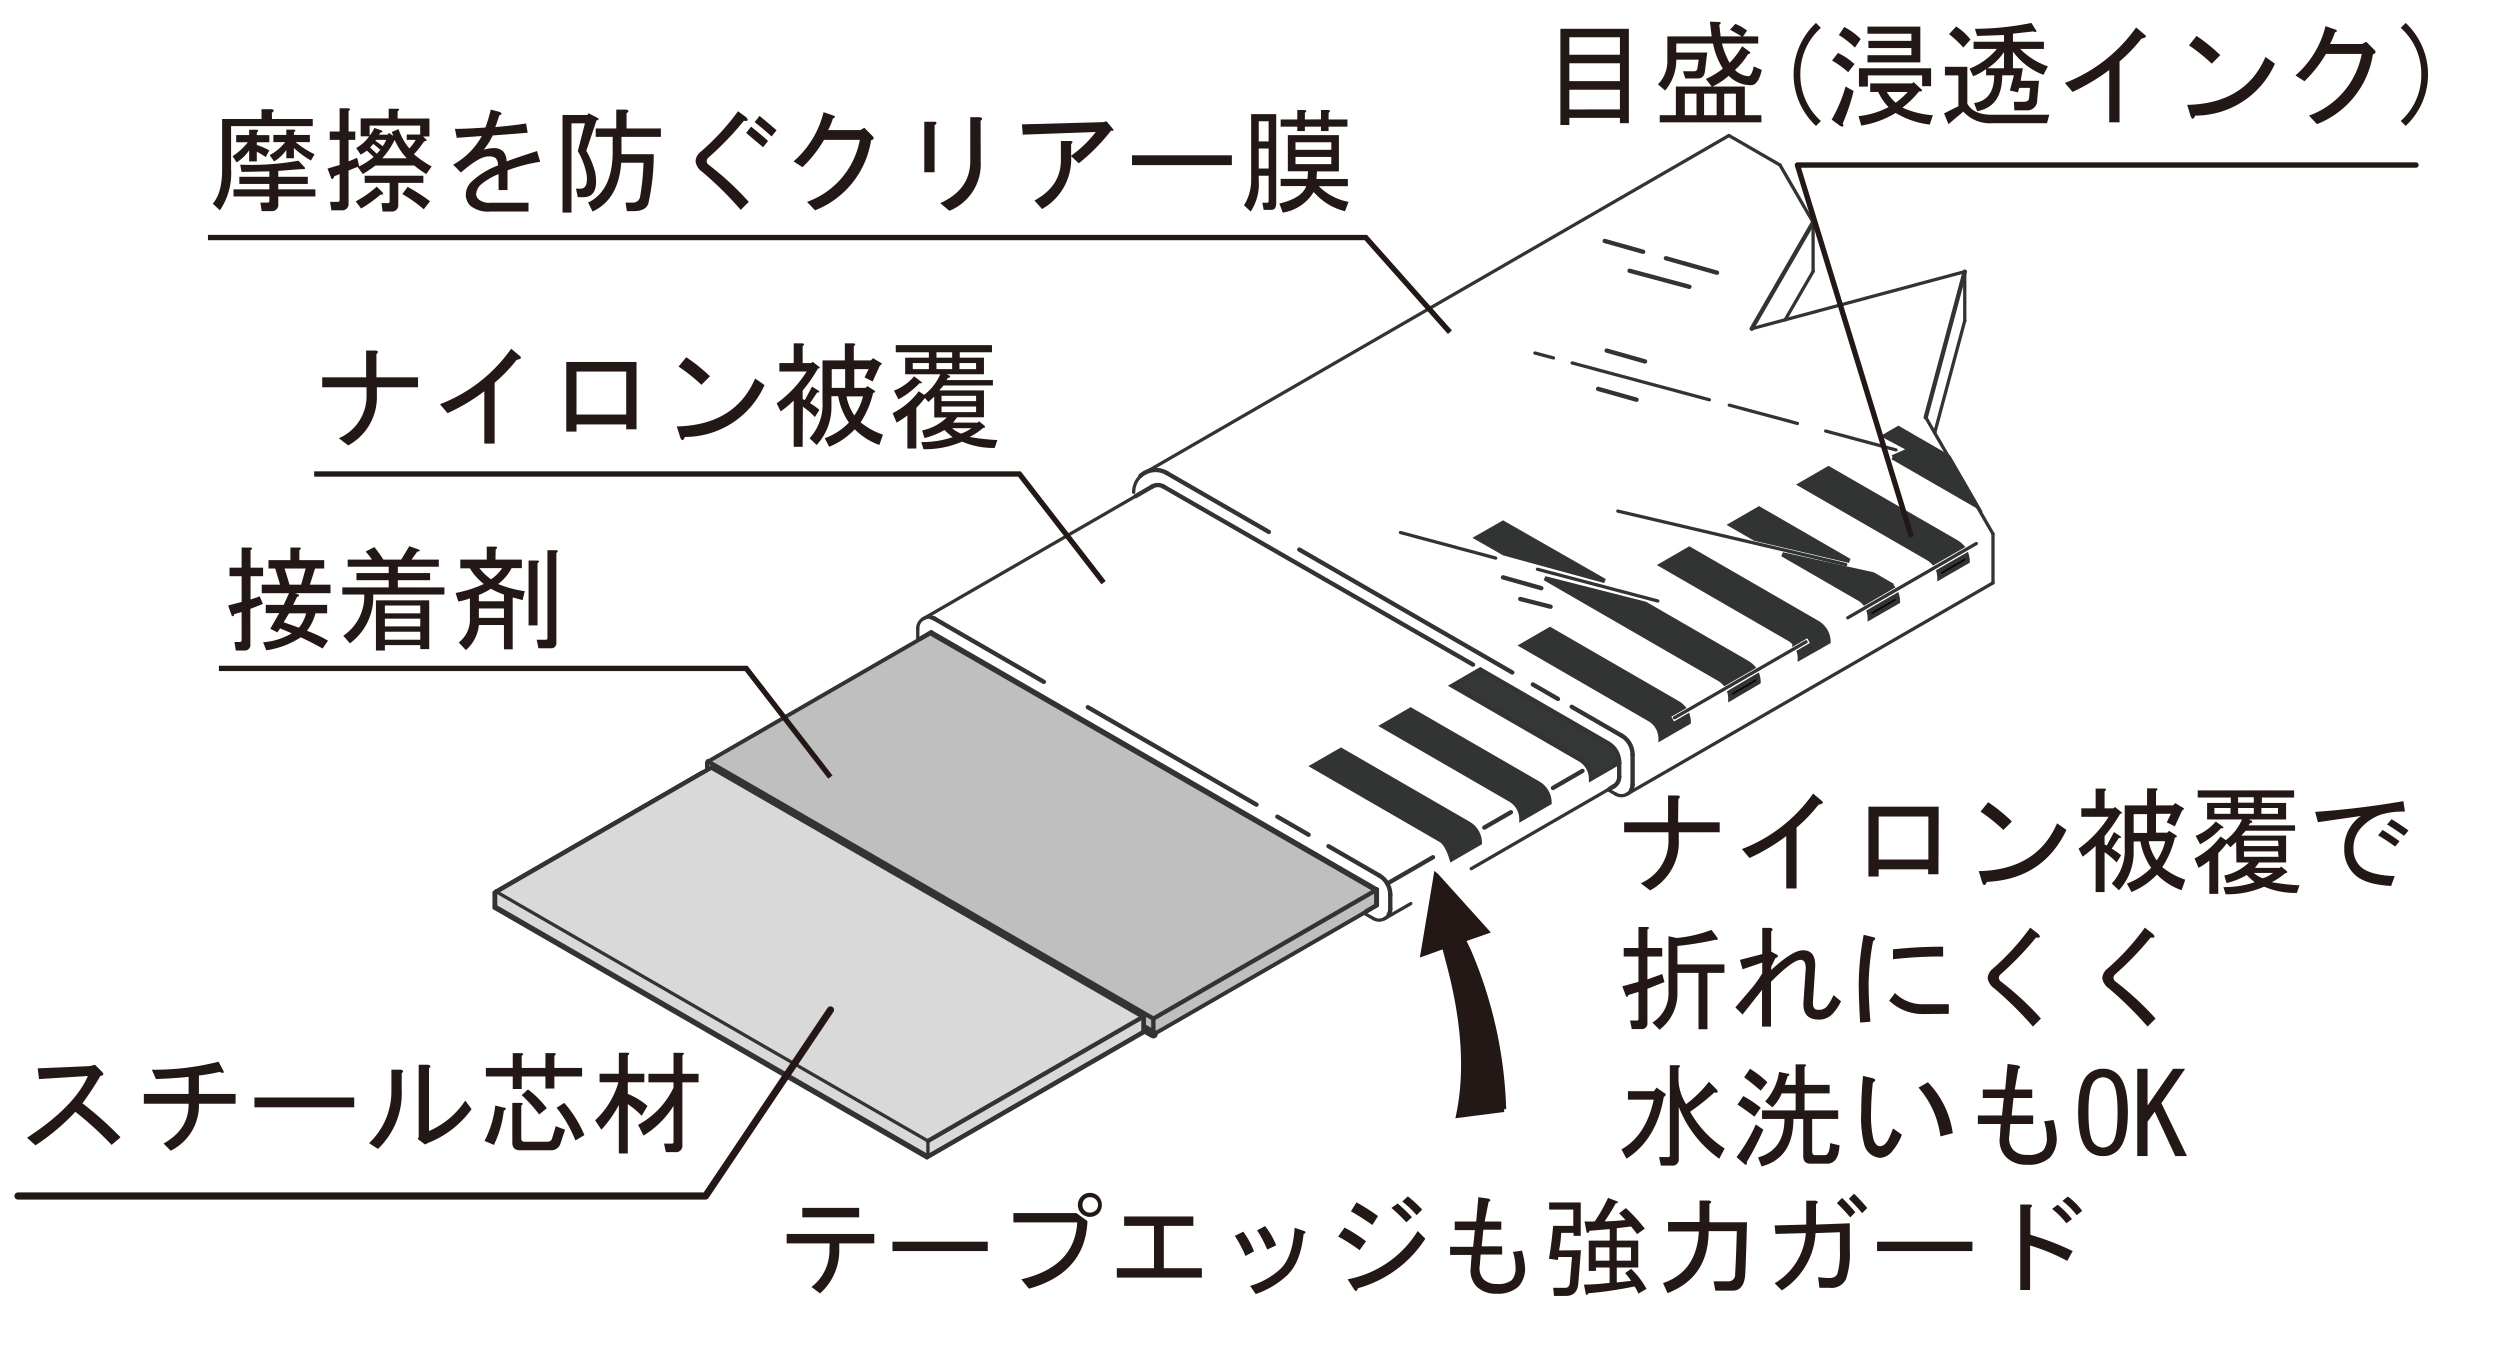 <svg xmlns="http://www.w3.org/2000/svg" width="349" height="188" viewBox="0 0 349 188">
  <g id="レイヤー_1" data-name="レイヤー 1">
    <rect width="349" height="188" fill="#fff"/>
  </g>
  <g id="レイヤー_3" data-name="レイヤー 3">
    <polygon points="129.85 88.46 192.06 124.38 192.06 126.54 190.6 127.39 160.87 144.55 98.65 108.63 98.65 106.47 128.35 89.32 129.85 88.46" fill="#c0bfbf"/>
    <polygon points="129.85 88.46 192.06 124.38 192.06 126.54 190.6 127.39 160.87 144.55 98.65 108.63 98.65 106.47 128.35 89.32 129.85 88.46" fill="none" stroke="#323333" stroke-width="0.46"/>
    <line x1="190.74" y1="127.2" x2="192.21" y2="126.35" fill="none" stroke="#323333" stroke-linecap="round" stroke-linejoin="round" stroke-width="0.61"/>
    <line x1="161.01" y1="144.36" x2="190.74" y2="127.2" fill="none" stroke="#323333" stroke-linecap="round" stroke-linejoin="round" stroke-width="0.46"/>
    <line x1="161.01" y1="144.36" x2="98.8" y2="108.44" fill="none" stroke="#323333" stroke-linecap="round" stroke-linejoin="round" stroke-width="1.22"/>
    <line x1="128.5" y1="89.13" x2="129.99" y2="88.27" fill="none" stroke="#323333" stroke-linecap="round" stroke-linejoin="round" stroke-width="0.61"/>
    <line x1="98.8" y1="106.28" x2="128.5" y2="89.13" fill="none" stroke="#323333" stroke-linecap="round" stroke-linejoin="round" stroke-width="0.46"/>
    <line x1="161.01" y1="142.2" x2="192.21" y2="124.19" fill="none" stroke="#323333" stroke-linecap="round" stroke-linejoin="round" stroke-width="0.61"/>
    <line x1="161.01" y1="142.2" x2="98.8" y2="106.28" fill="none" stroke="#323333" stroke-linecap="round" stroke-linejoin="round" stroke-width="0.61"/>
    <line x1="98.8" y1="108.44" x2="98.8" y2="106.28" fill="none" stroke="#323333" stroke-linecap="round" stroke-linejoin="round" stroke-width="0.46"/>
    <line x1="161.01" y1="142.2" x2="161.01" y2="144.36" fill="none" stroke="#323333" stroke-linecap="round" stroke-linejoin="round" stroke-width="0.61"/>
    <line x1="192.21" y1="124.19" x2="129.99" y2="88.27" fill="none" stroke="#323333" stroke-linecap="round" stroke-linejoin="round" stroke-width="0.61"/>
    <line x1="192.21" y1="124.19" x2="192.21" y2="126.35" fill="none" stroke="#323333" stroke-linecap="round" stroke-linejoin="round" stroke-width="0.61"/>
    <line x1="145.72" y1="95.19" x2="130.46" y2="86.37" fill="none" stroke="#323333" stroke-linecap="round" stroke-linejoin="round" stroke-width="0.61"/>
    <line x1="175.4" y1="112.33" x2="151.86" y2="98.73" fill="none" stroke="#323333" stroke-linecap="round" stroke-linejoin="round" stroke-width="0.61"/>
    <line x1="182.68" y1="116.53" x2="178.32" y2="114.01" fill="none" stroke="#323333" stroke-linecap="round" stroke-linejoin="round" stroke-width="0.61"/>
    <line x1="192.52" y1="122.21" x2="185.46" y2="118.13" fill="none" stroke="#323333" stroke-linecap="round" stroke-linejoin="round" stroke-width="0.61"/>
    <line x1="194.08" y1="124.91" x2="194.08" y2="126.9" fill="none" stroke="#323333" stroke-linecap="round" stroke-linejoin="round" stroke-width="0.61"/>
    <line x1="191.75" y1="128.24" x2="190.34" y2="127.43" fill="none" stroke="#323333" stroke-linecap="round" stroke-linejoin="round" stroke-width="0.46"/>
    <line x1="128.12" y1="87.72" x2="128.12" y2="89.35" fill="none" stroke="#323333" stroke-linecap="round" stroke-linejoin="round" stroke-width="0.46"/>
    <path d="M130.81,86.68a1.56,1.56,0,0,0-1.74.73,1.52,1.52,0,0,0-.21.78" transform="translate(-0.74 -0.47)" fill="none" stroke="#323333" stroke-linecap="round" stroke-linejoin="round" stroke-width="0.46"/>
    <path d="M131.2,86.84a1.46,1.46,0,0,0-.39-.16" transform="translate(-0.74 -0.47)" fill="none" stroke="#323333" stroke-linecap="round" stroke-linejoin="round" stroke-width="0.61"/>
    <path d="M194.61,128.14a1.55,1.55,0,0,0,.21-.78" transform="translate(-0.74 -0.47)" fill="none" stroke="#323333" stroke-linecap="round" stroke-linejoin="round" stroke-width="0.61"/>
    <path d="M192.49,128.71a1.55,1.55,0,0,0,2.12-.57" transform="translate(-0.74 -0.47)" fill="none" stroke="#323333" stroke-linecap="round" stroke-linejoin="round" stroke-width="0.46"/>
    <path d="M194.82,125.37a3.1,3.1,0,0,0-1.55-2.69" transform="translate(-0.74 -0.47)" fill="none" stroke="#323333" stroke-linecap="round" stroke-linejoin="round" stroke-width="0.61"/>
    <line x1="224.77" y1="110.07" x2="225.26" y2="109.79" fill="none" stroke="#323333" stroke-linecap="round" stroke-linejoin="round" stroke-width="0.61"/>
    <line x1="205.38" y1="121.27" x2="224.77" y2="110.07" fill="none" stroke="#323333" stroke-linecap="round" stroke-linejoin="round" stroke-width="0.46"/>
    <line x1="193.3" y1="128.24" x2="196.95" y2="126.14" fill="none" stroke="#323333" stroke-linecap="round" stroke-linejoin="round" stroke-width="0.46"/>
    <line x1="158.54" y1="69.26" x2="160.85" y2="67.92" fill="none" stroke="#323333" stroke-linecap="round" stroke-linejoin="round" stroke-width="0.61"/>
    <line x1="128.9" y1="86.37" x2="158.54" y2="69.26" fill="none" stroke="#323333" stroke-linecap="round" stroke-linejoin="round" stroke-width="0.46"/>
    <line x1="226.04" y1="106.45" x2="226.04" y2="108.45" fill="none" stroke="#323333" stroke-linecap="round" stroke-linejoin="round" stroke-width="0.61"/>
    <path d="M226,110.26a1.56,1.56,0,0,0,.78-1.35" transform="translate(-0.74 -0.47)" fill="none" stroke="#323333" stroke-linecap="round" stroke-linejoin="round" stroke-width="0.61"/>
    <line x1="162.41" y1="67.92" x2="205.63" y2="92.78" fill="none" stroke="#323333" stroke-linecap="round" stroke-linejoin="round" stroke-width="0.61"/>
    <path d="M163.15,68.39a1.54,1.54,0,0,0-1.55,0" transform="translate(-0.74 -0.47)" fill="none" stroke="#323333" stroke-linecap="round" stroke-linejoin="round" stroke-width="0.61"/>
    <line x1="177.13" y1="74.26" x2="162.87" y2="66.03" fill="none" stroke="#323333" stroke-linecap="round" stroke-linejoin="round" stroke-width="0.61"/>
    <line x1="211.11" y1="93.88" x2="181.38" y2="76.72" fill="none" stroke="#323333" stroke-linecap="round" stroke-linejoin="round" stroke-width="0.61"/>
    <line x1="217.49" y1="97.57" x2="213.99" y2="95.55" fill="none" stroke="#323333" stroke-linecap="round" stroke-linejoin="round" stroke-width="0.61"/>
    <line x1="226.35" y1="102.68" x2="219.41" y2="98.67" fill="none" stroke="#323333" stroke-linecap="round" stroke-linejoin="round" stroke-width="0.61"/>
    <line x1="227.91" y1="105.37" x2="227.91" y2="109.52" fill="none" stroke="#323333" stroke-linecap="round" stroke-linejoin="round" stroke-width="0.61"/>
    <path d="M228.65,105.84a3.12,3.12,0,0,0-1.56-2.7" transform="translate(-0.74 -0.47)" fill="none" stroke="#323333" stroke-linecap="round" stroke-linejoin="round" stroke-width="0.61"/>
    <line x1="225.57" y1="110.87" x2="224.48" y2="110.24" fill="none" stroke="#323333" stroke-linecap="round" stroke-linejoin="round" stroke-width="0.46"/>
    <path d="M228.44,110.77a1.55,1.55,0,0,0,.21-.78" transform="translate(-0.74 -0.47)" fill="none" stroke="#323333" stroke-linecap="round" stroke-linejoin="round" stroke-width="0.61"/>
    <path d="M226.32,111.34a1.55,1.55,0,0,0,2.12-.57" transform="translate(-0.74 -0.47)" fill="none" stroke="#323333" stroke-linecap="round" stroke-linejoin="round" stroke-width="0.46"/>
    <line x1="227.13" y1="110.87" x2="278.22" y2="81.37" fill="none" stroke="#323333" stroke-linecap="round" stroke-linejoin="round" stroke-width="0.46"/>
    <path d="M160,66.9a3.85,3.85,0,0,0-.59.73,3.16,3.16,0,0,0-.41,1.56" transform="translate(-0.74 -0.47)" fill="none" stroke="#323333" stroke-linecap="round" stroke-linejoin="round" stroke-width="0.46"/>
    <path d="M163.62,66.5a3.13,3.13,0,0,0-3.67.4" transform="translate(-0.74 -0.47)" fill="none" stroke="#323333" stroke-linecap="round" stroke-linejoin="round" stroke-width="0.61"/>
    <line x1="159.76" y1="66.03" x2="241.36" y2="18.92" fill="none" stroke="#323333" stroke-linecap="round" stroke-linejoin="round" stroke-width="0.46"/>
    <line x1="241.36" y1="18.92" x2="248.49" y2="23.04" fill="none" stroke="#323333" stroke-linecap="round" stroke-linejoin="round" stroke-width="0.46"/>
    <line x1="193.66" y1="123.35" x2="200.04" y2="119.67" fill="none" stroke="#323333" stroke-linecap="round" stroke-linejoin="round" stroke-width="0.61"/>
    <line x1="248.49" y1="23.04" x2="253.11" y2="31.04" fill="none" stroke="#323333" stroke-linecap="round" stroke-linejoin="round" stroke-width="0.46"/>
    <line x1="244.54" y1="45.89" x2="274.28" y2="37.92" fill="none" stroke="#323333" stroke-linecap="round" stroke-linejoin="round" stroke-width="0.46"/>
    <line x1="244.54" y1="45.89" x2="253.11" y2="31.04" fill="none" stroke="#323333" stroke-linecap="round" stroke-linejoin="round" stroke-width="0.61"/>
    <line x1="268.83" y1="58.26" x2="278.22" y2="74.53" fill="none" stroke="#323333" stroke-linecap="round" stroke-linejoin="round" stroke-width="0.46"/>
    <line x1="268.83" y1="58.26" x2="274.28" y2="37.92" fill="none" stroke="#323333" stroke-linecap="round" stroke-linejoin="round" stroke-width="0.61"/>
    <line x1="274.28" y1="37.92" x2="274.28" y2="44.77" fill="none" stroke="#323333" stroke-linecap="round" stroke-linejoin="round" stroke-width="0.46"/>
    <line x1="278.22" y1="74.53" x2="278.22" y2="81.38" fill="none" stroke="#323333" stroke-linecap="round" stroke-linejoin="round" stroke-width="0.46"/>
    <line x1="270.08" y1="60.43" x2="274.28" y2="44.77" fill="none" stroke="#323333" stroke-linecap="round" stroke-linejoin="round" stroke-width="0.46"/>
    <line x1="249.21" y1="44.64" x2="253.11" y2="37.89" fill="none" stroke="#323333" stroke-linecap="round" stroke-linejoin="round" stroke-width="0.46"/>
    <line x1="253.11" y1="31.04" x2="253.11" y2="37.89" fill="none" stroke="#323333" stroke-linecap="round" stroke-linejoin="round" stroke-width="0.46"/>
    <path d="M207.32,118.15a3.1,3.1,0,0,0-1.55-2.69l-17.83-10.3L184,107.43l17.83,10.3c1,.55,1.56,2.69,1.56,2.69Z" transform="translate(-0.74 -0.47)" fill="#323333"/>
    <path d="M207.32,118.15a3.1,3.1,0,0,0-1.55-2.69l-17.83-10.3L184,107.43l17.83,10.3c1,.55,1.56,2.69,1.56,2.69Z" transform="translate(-0.74 -0.47)" fill="none" stroke="#323333" stroke-width="0.61"/>
    <path d="M217.05,112.54a3.12,3.12,0,0,0-1.55-2.7l-17.83-10.3-3.93,2.27,17.83,10.3a3.12,3.12,0,0,1,1.56,2.69Z" transform="translate(-0.74 -0.47)" fill="#323333"/>
    <path d="M217.05,112.54a3.12,3.12,0,0,0-1.55-2.7l-17.83-10.3-3.93,2.27,17.83,10.3a3.12,3.12,0,0,1,1.56,2.69Z" transform="translate(-0.74 -0.47)" fill="none" stroke="#323333" stroke-width="0.61"/>
    <path d="M226.78,106.92a3.09,3.09,0,0,0-1.56-2.69l-17.83-10.3-3.92,2.27,17.82,10.29a3.12,3.12,0,0,1,1.56,2.7Z" transform="translate(-0.74 -0.47)" fill="#353636"/>
    <path d="M226.78,106.92a3.09,3.09,0,0,0-1.56-2.69l-17.83-10.3-3.92,2.27,17.82,10.29a3.12,3.12,0,0,1,1.56,2.7Z" transform="translate(-0.74 -0.47)" fill="none" stroke="#323333" stroke-width="0.61"/>
    <path d="M246.1,94.8a3,3,0,0,1,.13.89L242.3,98a3.35,3.35,0,0,0-.12-.89Z" transform="translate(-0.74 -0.47)" fill="#030000"/>
    <path d="M246.1,94.8a3,3,0,0,1,.13.89L242.3,98a3.35,3.35,0,0,0-.12-.89Z" transform="translate(-0.74 -0.47)" fill="none" stroke="#323333" stroke-width="0.61"/>
    <path d="M253.74,90.39a3.1,3.1,0,0,0-.64-1.2l-1.86,1.08a3,3,0,0,0-.76-.62l-17.84-10.3,3.93-2.27,17.83,10.3A3.09,3.09,0,0,1,256,90.07L252,92.34a2.89,2.89,0,0,0-.13-.88Z" transform="translate(-0.74 -0.47)" fill="#323333"/>
    <path d="M253.74,90.39a3.1,3.1,0,0,0-.64-1.2l-1.86,1.08a3,3,0,0,0-.76-.62l-17.84-10.3,3.93-2.27,17.83,10.3A3.09,3.09,0,0,1,256,90.07L252,92.34a2.89,2.89,0,0,0-.13-.88Z" transform="translate(-0.74 -0.47)" fill="none" stroke="#323333" stroke-width="0.61"/>
    <path d="M265.56,83.57a3.36,3.36,0,0,1,.13.89l-3.93,2.26a2.93,2.93,0,0,0-.13-.88Z" transform="translate(-0.74 -0.47)" fill="#030000"/>
    <path d="M265.56,83.57a3.36,3.36,0,0,1,.13.89l-3.93,2.26a2.93,2.93,0,0,0-.13-.88Z" transform="translate(-0.74 -0.47)" fill="none" stroke="#323333" stroke-width="0.61"/>
    <path d="M274.62,76.76a3.19,3.19,0,0,0-.76-.61L256,65.85l-3.93,2.27,17.83,10.29a3.27,3.27,0,0,1,.76.62Z" transform="translate(-0.74 -0.47)" fill="#323333"/>
    <path d="M274.62,76.76a3.19,3.19,0,0,0-.76-.61L256,65.85l-3.93,2.27,17.83,10.29a3.27,3.27,0,0,1,.76.62Z" transform="translate(-0.74 -0.47)" fill="none" stroke="#323333" stroke-width="0.61"/>
    <path d="M275.42,78.84a3.23,3.23,0,0,0-.13-.88l-3.93,2.26a3.36,3.36,0,0,1,.13.89Z" transform="translate(-0.74 -0.47)" fill="#030000"/>
    <path d="M275.42,78.84a3.23,3.23,0,0,0-.13-.88l-3.93,2.26a3.36,3.36,0,0,1,.13.89Z" transform="translate(-0.74 -0.47)" fill="none" stroke="#323333" stroke-width="0.61"/>
    <path d="M230.41,84.76,244.68,93a3.5,3.5,0,0,1,.76.62l-3.93,2.27a3.23,3.23,0,0,0-.76-.62L216.39,81.2Z" transform="translate(-0.74 -0.47)" fill="#323333"/>
    <path d="M230.41,84.76,244.68,93a3.5,3.5,0,0,1,.76.62l-3.93,2.27a3.23,3.23,0,0,0-.76-.62L216.39,81.2Z" transform="translate(-0.74 -0.47)" fill="none" stroke="#323333" stroke-width="0.61"/>
    <polygon points="224.02 81.1 209.83 72.99 206.16 75.08 209.96 77.25 224.02 81.1" fill="#323333"/>
    <polygon points="224.02 81.1 209.83 72.99 206.16 75.08 209.96 77.25 224.02 81.1" fill="none" stroke="#323333" stroke-width="0.61"/>
    <polygon points="264.2 63.84 275.97 70.63 272.04 63.83 265.01 59.77 263.11 60.87 266.66 62.76 264.2 63.84" fill="#323333"/>
    <polyline points="264.2 63.84 275.97 70.63 272.04 63.83 265.01 59.77 263.11 60.87 266.66 62.76 264.2 63.84" fill="none" stroke="#323333" stroke-width="0.61"/>
    <polygon points="258.18 78.29 245.56 71 241.63 73.27 244.99 75.21 258.18 78.29" fill="#323333"/>
    <polygon points="258.18 78.29 245.56 71 241.63 73.27 244.99 75.21 258.18 78.29" fill="none" stroke="#323333" stroke-width="0.61"/>
    <path d="M262.22,80.66l1.91,1.1a3,3,0,0,1,.76.62L261,84.65a2.83,2.83,0,0,0-.76-.62l-10.68-6.17Z" transform="translate(-0.74 -0.47)" fill="#323333"/>
    <path d="M262.22,80.66l1.91,1.1a3,3,0,0,1,.76.62L261,84.65a2.83,2.83,0,0,0-.76-.62l-10.68-6.17Z" transform="translate(-0.74 -0.47)" fill="none" stroke="#323333" stroke-width="0.61"/>
    <line x1="207.21" y1="115.53" x2="210.92" y2="113.39" fill="none" stroke="#323333" stroke-linecap="round" stroke-linejoin="round" stroke-width="0.61"/>
    <line x1="216.79" y1="110" x2="220.91" y2="107.62" fill="none" stroke="#323333" stroke-linecap="round" stroke-linejoin="round" stroke-width="0.61"/>
    <path d="M235.71,99.23a3,3,0,0,0-.76-.62l-17.83-10.3-3.93,2.27L231,100.88a3.11,3.11,0,0,1,1.56,2.69l3.92-2.26a3.35,3.35,0,0,0-.12-.89l-2.1,1.21a3.06,3.06,0,0,0-.67-1.19Z" transform="translate(-0.74 -0.47)" fill="#323333"/>
    <path d="M235.71,99.23a3,3,0,0,0-.76-.62l-17.83-10.3-3.93,2.27L231,100.88a3.11,3.11,0,0,1,1.56,2.69l3.92-2.26a3.35,3.35,0,0,0-.12-.89l-2.1,1.21a3.06,3.06,0,0,0-.67-1.19Z" transform="translate(-0.74 -0.47)" fill="none" stroke="#323333" stroke-width="0.61"/>
    <line x1="233.76" y1="100.2" x2="252.12" y2="89.6" fill="none" stroke="#323333" stroke-linecap="round" stroke-linejoin="round" stroke-width="0.46"/>
    <line x1="257.95" y1="86.24" x2="275.89" y2="75.88" fill="none" stroke="#323333" stroke-linecap="round" stroke-linejoin="round" stroke-width="0.46"/>
    <line x1="254.86" y1="60.17" x2="264.68" y2="62.81" fill="none" stroke="#323333" stroke-linecap="round" stroke-linejoin="round" stroke-width="0.46"/>
    <line x1="241.41" y1="56.56" x2="250.92" y2="59.11" fill="none" stroke="#323333" stroke-linecap="round" stroke-linejoin="round" stroke-width="0.46"/>
    <line x1="219.47" y1="50.67" x2="238.63" y2="55.81" fill="none" stroke="#323333" stroke-linecap="round" stroke-linejoin="round" stroke-width="0.46"/>
    <line x1="214.27" y1="49.28" x2="216.87" y2="49.97" fill="none" stroke="#323333" stroke-linecap="round" stroke-linejoin="round" stroke-width="0.46"/>
    <line x1="214.63" y1="79.47" x2="231.43" y2="83.9" fill="none" stroke="#323333" stroke-linecap="round" stroke-linejoin="round" stroke-width="0.46"/>
    <line x1="195.5" y1="74.34" x2="208.8" y2="77.91" fill="none" stroke="#323333" stroke-linecap="round" stroke-linejoin="round" stroke-width="0.46"/>
    <line x1="225.85" y1="71.35" x2="257.66" y2="78.81" fill="none" stroke="#323333" stroke-linecap="round" stroke-linejoin="round" stroke-width="0.46"/>
    <line x1="232.56" y1="36.05" x2="239.69" y2="38.07" fill="none" stroke="#323333" stroke-linecap="round" stroke-linejoin="round" stroke-width="0.61"/>
    <line x1="224.02" y1="33.64" x2="229.38" y2="35.15" fill="none" stroke="#323333" stroke-linecap="round" stroke-linejoin="round" stroke-width="0.61"/>
    <line x1="227.49" y1="37.8" x2="235.84" y2="40.04" fill="none" stroke="#323333" stroke-linecap="round" stroke-linejoin="round" stroke-width="0.61"/>
    <line x1="224.29" y1="48.94" x2="229.65" y2="50.46" fill="none" stroke="#323333" stroke-linecap="round" stroke-linejoin="round" stroke-width="0.61"/>
    <line x1="223.1" y1="54.29" x2="228.46" y2="55.8" fill="none" stroke="#323333" stroke-linecap="round" stroke-linejoin="round" stroke-width="0.61"/>
    <line x1="209.82" y1="80.6" x2="215.17" y2="82.11" fill="none" stroke="#323333" stroke-linecap="round" stroke-linejoin="round" stroke-width="0.61"/>
    <line x1="212.23" y1="83.62" x2="216.46" y2="84.7" fill="none" stroke="#323333" stroke-linecap="round" stroke-linejoin="round" stroke-width="0.61"/>
    <polygon points="99.31 107.15 159.66 141.99 159.66 144.09 158.23 144.91 129.4 161.56 69.05 126.71 69.05 124.62 97.86 107.98 99.31 107.15" fill="#d9d9d9"/>
    <polygon points="99.31 107.15 159.66 141.99 159.66 144.09 158.23 144.91 129.4 161.56 69.05 126.71 69.05 124.62 97.86 107.98 99.31 107.15" fill="none" stroke="#323333" stroke-width="0.61"/>
    <line x1="129.54" y1="161.37" x2="159.57" y2="144" fill="none" stroke="#323333" stroke-linecap="round" stroke-linejoin="round" stroke-width="0.46"/>
    <line x1="69.19" y1="124.43" x2="98" y2="107.8" fill="none" stroke="#323333" stroke-linecap="round" stroke-linejoin="round" stroke-width="0.46"/>
    <line x1="129.54" y1="159.28" x2="159.8" y2="141.81" fill="none" stroke="#323333" stroke-linecap="round" stroke-linejoin="round" stroke-width="0.61"/>
    <polyline points="69.19 124.43 129.54 159.28 129.54 161.37 69.19 126.53" fill="none" stroke="#323333" stroke-linecap="round" stroke-linejoin="round" stroke-width="0.46"/>
    <line x1="69.19" y1="126.53" x2="69.19" y2="124.43" fill="none" stroke="#323333" stroke-linecap="round" stroke-linejoin="round" stroke-width="0.46"/>
    <line x1="159.8" y1="141.81" x2="99.45" y2="106.96" fill="none" stroke="#323333" stroke-linecap="round" stroke-linejoin="round" stroke-width="0.46"/>
    <line x1="159.67" y1="141.86" x2="159.67" y2="144.02" fill="none" stroke="#323333" stroke-linecap="round" stroke-linejoin="round" stroke-width="0.61"/>
    <polyline points="202.41 46.38 190.66 33.16 185.46 33.16 99.8 33.16 63.95 33.16 29.03 33.16" fill="none" stroke="#231815" stroke-width="0.75"/>
    <polyline points="154.06 81.34 142.31 66.17 121.74 66.17 120.85 66.17 72.8 66.17 67.93 66.17 43.86 66.17" fill="none" stroke="#231815" stroke-width="0.75"/>
    <polyline points="115.93 140.99 98.5 166.96 86.18 166.96 2.51 166.96" fill="none" stroke="#231815" stroke-linecap="round" stroke-linejoin="round"/>
    <polyline points="115.92 108.48 104.17 93.31 83.6 93.31 82.71 93.31 30.56 93.31" fill="none" stroke="#231815" stroke-width="0.75"/>
    <path d="M210.7,155.32a60.6,60.6,0,0,0-4.93-22.17l-.72-1.49,3.28-1.15-7-7.77-.14-.12-1.85,11.06,3-1.07.56,2.15c2.18,8.05,2.71,15.27,1.4,21.46l6.4-.82" transform="translate(-0.74 -0.47)" fill="#231815"/>
    <path d="M210.7,155.32a60.6,60.6,0,0,0-4.93-22.17l-.72-1.49,3.28-1.15-7-7.77-.14-.12-1.85,11.06,3-1.07.56,2.15c2.18,8.05,2.71,15.27,1.4,21.46l6.4-.82" transform="translate(-0.74 -0.47)" fill="none" stroke="#231815" stroke-width="0.61"/>
    <g>
      <path d="M116.56,174.05h-6v-1.32h12.23v1.32h-4.89v.77a8,8,0,0,1-2.68,6.21l-1.2-.9a6.4,6.4,0,0,0,2.51-5.31Zm-3.82-3.64v-1.32h7.94v1.32Z" transform="translate(-0.74 -0.47)" fill="#231815"/>
      <path d="M125.33,175.12v-1.31h13.3v1.31Z" transform="translate(-0.74 -0.47)" fill="#231815"/>
      <path d="M142.21,171.12v-1.31H151l1.55,1.13q-.3,7.23-8.17,9.43l-1.07-1.31q7.46-1.74,7.81-7.94Zm9.49-1.25a1.69,1.69,0,0,1,2.39-2.39,1.75,1.75,0,0,1,0,2.39,1.73,1.73,0,0,1-2.39,0Zm2-.42a1.08,1.08,0,0,0-.78-1.85,1,1,0,0,0-.77.3,1.15,1.15,0,0,0,0,1.55,1,1,0,0,0,.77.3A1.06,1.06,0,0,0,153.67,169.45Z" transform="translate(-0.74 -0.47)" fill="#231815"/>
      <path d="M168.52,177.51v1.31H156.65v-1.31h5.19V171.6h-4.17v-1.31h9.66v1.31h-4.12v5.91Z" transform="translate(-0.74 -0.47)" fill="#231815"/>
      <path d="M173.12,173l1.19-.59a12.57,12.57,0,0,1,1.49,2.74l-1.19.66A17.23,17.23,0,0,0,173.12,173Zm7.45,5.37a12.19,12.19,0,0,1-4.53,2.75l-.78-1.14a10.57,10.57,0,0,0,4.3-2.44q1.66-1.68,1.91-5.67l1.25.42c.36.12.36.27,0,.47C182.44,175.32,181.73,177.19,180.57,178.34Zm-4.35-6.14,1.13-.6a11.16,11.16,0,0,1,1.55,2.68l-1.25.6A18.07,18.07,0,0,0,176.22,172.2Z" transform="translate(-0.74 -0.47)" fill="#231815"/>
      <path d="M190.54,175a22.89,22.89,0,0,0-3-1.91l.9-1.25a22.57,22.57,0,0,1,3,1.91Zm9.18-1.61a16.43,16.43,0,0,1-9.42,6.92q-.18.72-.6.06l-.83-1.31a14.71,14.71,0,0,0,9.78-6.74Zm-7.39-1.91c-1.08-.75-2.07-1.39-3-1.91l.78-1.25a30.7,30.7,0,0,1,3,1.91Zm3.52-3a22.14,22.14,0,0,1,2,1.91l-.78.71a25.6,25.6,0,0,0-2.09-2Zm1.43-1a17.91,17.91,0,0,1,2,1.85l-.78.78a14,14,0,0,0-2-1.91Z" transform="translate(-0.74 -0.47)" fill="#231815"/>
      <path d="M207.84,179.06a2.53,2.53,0,0,0,1.85.65,3.06,3.06,0,0,0,2.09-.53,2.52,2.52,0,0,0,.53-1.79,7.94,7.94,0,0,0-.36-2.15l1.26-.18a11.47,11.47,0,0,1,.42,2.27,3.72,3.72,0,0,1-.9,2.74,4.25,4.25,0,0,1-3.1,1,3.71,3.71,0,0,1-2.75-1,3.21,3.21,0,0,1-.83-2.62l.12-1.79h-3v-1.14h3.22l.24-2.32h-2.81V171h3l.3-3.4,1.32.18c.43.12.47.28.11.48L208,171h2.32v1.14h-2.5l-.24,2.32h2.86v1.14h-3l-.12,1.49A2.36,2.36,0,0,0,207.84,179.06Z" transform="translate(-0.74 -0.47)" fill="#231815"/>
      <path d="M221.44,175l-.36,4.53c-.08,1.24-.65,1.85-1.73,1.85h-1.67l-.12-1.13h1.67q.6,0,.66-.72l.3-3.58h-1.91l-.06.42-1.25-.18c.23-1.27.43-2.8.59-4.59h2.81v-2.27H217v-1h4.41V173h-1v-.42h-1.73a14.14,14.14,0,0,1-.3,2.45Zm1.07,6c-.23.31-.37.31-.41,0l-.24-1.2c1.23,0,2.42-.12,3.58-.24v-2.14h-1.91v.47h-1v-4.23h2.93v-1.61l-2.81.24c-.23.43-.39.41-.47-.06l-.24-1.26a8.54,8.54,0,0,0,1.43,0,22.29,22.29,0,0,0,1.85-3.28l1.25.48q.36.18-.18.3a26.29,26.29,0,0,1-1.55,2.5c1,0,1.93-.1,2.93-.18l-.9-.95.95-.72a22.39,22.39,0,0,1,2.63,2.87l-1.07.77c-.2-.28-.48-.63-.84-1.07l-2,.24v1.73h3v3.76h-3v2.08c.76-.08,1.41-.15,2-.23a11.15,11.15,0,0,0-.83-1.08l.83-.59a11,11,0,0,1,2.15,2.8l-1.14.66a4,4,0,0,0-.53-1Q225.32,180.79,222.51,181Zm1-4.54h1.91v-1.85h-1.91Zm2.92,0h2v-1.85h-2Z" transform="translate(-0.74 -0.47)" fill="#231815"/>
      <path d="M232.9,179.59q4.71-1.6,5-7.21h-4.3v-1.32H238v-3h1.31q.6.12.06.48v2.56h5.25q-.12,4.77-.24,7.16c-.08,1.59-.68,2.39-1.79,2.39h-2.39l-.24-1.31h2a.91.91,0,0,0,1-1q.12-1.72.24-6h-3.94q0,6.44-5.73,8.65Z" transform="translate(-0.74 -0.47)" fill="#231815"/>
      <path d="M254.25,171.42l4.72-.18v3.7a11,11,0,0,1-.54,4.12,2.23,2.23,0,0,1-2.27,1.19h-1.43l-.18-1.49a11.89,11.89,0,0,0,1.55.12q.9,0,1.14-.6a11,11,0,0,0,.35-3.34v-2.45l-3.4.12a10.08,10.08,0,0,1-4.71,8l-1-1a8.79,8.79,0,0,0,4.35-7l-4.23.12-.12-1.19,4.41-.12v-3.34h1.25q.66.12.12.48Zm2.93-3,.71-.72a21.73,21.73,0,0,1,1.85,2l-.71.72A23.32,23.32,0,0,0,257.18,168.44Zm1.67-.6.71-.71a21.47,21.47,0,0,1,1.85,2l-.71.72A25.76,25.76,0,0,0,258.85,167.84Z" transform="translate(-0.74 -0.47)" fill="#231815"/>
      <path d="M262.78,175.12v-1.31h13.31v1.31Z" transform="translate(-0.74 -0.47)" fill="#231815"/>
      <path d="M289.33,176.49a28.4,28.4,0,0,0-5.19-2.15v6.21h-1.37V168.62H284c.48,0,.54.2.18.47v3.76a37.26,37.26,0,0,1,5.91,2.27Zm-.12-5.25a12.15,12.15,0,0,0-2-2l.78-.59a12.05,12.05,0,0,1,2,2Zm1.44-1.13a11.82,11.82,0,0,0-2-2l.77-.6a9.4,9.4,0,0,1,2,2Z" transform="translate(-0.74 -0.47)" fill="#231815"/>
    </g>
    <g>
      <path d="M17.57,159.24l-1.25,1.06a45.87,45.87,0,0,0-5.06-4.62,30.17,30.17,0,0,1-5.57,4.68L4.51,159.3q6.62-4.31,8.5-8.62l-6.82.43L6,149.61l7.25-.31.75-.19,1,1c.29.3.2.48-.25.57a41.16,41.16,0,0,1-2.5,3.81A49.84,49.84,0,0,1,17.57,159.24Z" transform="translate(-0.74 -0.47)" fill="#231815"/>
      <path d="M28.51,153.18h5.12v1.37H28.51a7.06,7.06,0,0,1-3.94,6.56l-1-1q3.56-2,3.5-5.56H20.82v-1.37h6.25V150.8c-1.17.13-2.69.23-4.56.31l-.57-1.31a36.11,36.11,0,0,0,9.32-1.12l.68,1.31c.13.29-.06.33-.56.12a24,24,0,0,1-2.87.5Z" transform="translate(-0.74 -0.47)" fill="#231815"/>
      <path d="M36.26,155.05v-1.37H50.19v1.37Z" transform="translate(-0.74 -0.47)" fill="#231815"/>
      <path d="M52.26,160.05a9.91,9.91,0,0,0,3.12-7.44V149.8h1.31c.38.09.42.25.13.5v2.25a10.79,10.79,0,0,1-3.31,8.31Zm8.37-1.69a11.53,11.53,0,0,0,5.06-4.25l.88,1.19a13.42,13.42,0,0,1-6,4.69l-.5.25-1-.75.12-.31V149.11h1.32c.37.09.41.25.12.5Z" transform="translate(-0.74 -0.47)" fill="#231815"/>
      <path d="M71.13,155.11c.33,0,.31.19-.06.44a14.67,14.67,0,0,1-1.38,4.75l-1.31-.56a14.06,14.06,0,0,0,1.5-4.94Zm1.19-5.56v-2.06h1.19c.33,0,.35.17.06.37v1.69h3.31v-2.06h1.19c.33,0,.35.17.06.37v1.69H82v1.19H78.13v1.69H76.88v-1.69H73.57v1.75H72.32v-1.75H68.57v-1.19Zm6,8.13,1.31.5L79,160.05a1.34,1.34,0,0,1-1.32,1H73.38c-.75,0-1.12-.35-1.12-1.06v-5.56h1.18c.34,0,.36.16.07.37v4.56c0,.34.14.5.43.5h3.13c.42,0,.67-.16.75-.5Zm-3.88-5.13a13,13,0,0,1,2.63,2.63l-1.06.87a20.74,20.74,0,0,0-2.44-2.69Zm6.63,7.13a18.31,18.31,0,0,0-2.63-4.57l1.07-.68a16.08,16.08,0,0,1,2.81,4.5Z" transform="translate(-0.74 -0.47)" fill="#231815"/>
      <path d="M88.38,161.49H87.13v-6.75a16.63,16.63,0,0,1-2.44,3.44l-.87-1.32a11.45,11.45,0,0,0,3.25-5.31H84.44v-1.19h2.69v-2.93h1.19c.33,0,.35.16.06.37v2.56h2.31v1.19H88.38v1.63a9.54,9.54,0,0,1,2.75,1.68l-.81,1.38a10.93,10.93,0,0,0-1.94-1.63Zm6.38-1.63v-5A12.83,12.83,0,0,1,90.57,159l-.75-1.5a11.46,11.46,0,0,0,4.94-5.19v-.75h-3.5v-1.19h3.5v-2.93h1.18c.34,0,.36.16.07.37v2.56h2.25v1.19H96v8.75a.89.89,0,0,1-1,1H93.69l-.25-1.19h1.07A.22.22,0,0,0,94.76,159.86Z" transform="translate(-0.74 -0.47)" fill="#231815"/>
    </g>
    <g>
      <path d="M34.47,76.91h1.19c.33,0,.35.16.06.37v2.44h1.75v1.19H35.72v3.25L37,83.72l.44,1.06-1.75.69v4.94a.77.77,0,0,1-.88.87H33.66l-.19-1.19h.75a.22.22,0,0,0,.25-.25V85.91l-1.06.31c0,.29-.15.35-.32.19L32.59,85l1.88-.5V80.91H32.78V79.72h1.69Zm7.44,6.37.5.19c.16.17.1.27-.19.31l-.56,1.13h4.75v1.18H44.78a6.83,6.83,0,0,1-1.19,2.44,17.24,17.24,0,0,1,2.94,1.38L45.78,91q-2.06-1.12-3.06-1.56a11.9,11.9,0,0,1-4.81,1.81l-.44-1.12a9.15,9.15,0,0,0,4-1.25l-1.63-.69-.37.56-1-.5,1.25-2.19H37.84V84.91h2.5l.75-1.63H37.28V82.09h2.56l-.68-2.25h-.94V78.66h3.06V76.91h1.19c.33,0,.35.16.06.37v1.38H46v1.18H44.72L44,82.09h2.88v1.19Zm.56,4.81a4.85,4.85,0,0,0,1-2H41.09l-.75,1.25Zm-1.31-6h1.62l.63-2.25H40.47Z" transform="translate(-0.74 -0.47)" fill="#231815"/>
      <path d="M48.66,89.22a6.63,6.63,0,0,0,2.93-5.75H48.53v-1H55v-1h-4.5v-1H55v-.88H49.28v-1h3.38a8.6,8.6,0,0,0-.88-1.12L53,76.84a15.23,15.23,0,0,1,1.25,1.75h2.5l1.13-1.87,1.25.44c.33.16.29.27-.13.31l-.81,1.12H62v1H56.28v.88h4.5v1h-4.5v1h6.5v1H52.84a8,8,0,0,1-3.25,6.81Zm4.56,2.06v-7h7.44v6.81H59.41v-.56H54.47v.75Zm1.25-5.19h4.94V85H54.47Zm0,1.82h4.94V86.84H54.47Zm0,1.87h4.94V88.66H54.47Z" transform="translate(-0.74 -0.47)" fill="#231815"/>
      <path d="M69.91,78.59h3.68v1.19H72.16A6.53,6.53,0,0,1,70.28,82,15.52,15.52,0,0,0,74,83l-.31,1.25-1.38-.38v7.25H71.09V87.72h-3.5a5.29,5.29,0,0,1-1.81,3.5l-1-1.06a4,4,0,0,0,1.56-3.32V84a8.13,8.13,0,0,1-1.62.44l-.38-1.19A17.41,17.41,0,0,0,68.28,82a8.24,8.24,0,0,1-1.94-2.19H65V78.59h3.69V76.78h1.18c.34,0,.36.17.07.38Zm-2.32,5.82h3.5v-.94a10.78,10.78,0,0,1-1.81-.81,11.48,11.48,0,0,1-1.69.87Zm0,2.31h3.5V85.41h-3.5Zm3.25-6.94H67.66a8,8,0,0,0,1.62,1.56A5.48,5.48,0,0,0,70.84,79.78Zm4.94,8H74.53V78.72h1.19c.33,0,.35.17.06.37Zm1.38,1.75V77.28h1.18c.34,0,.36.17.07.38v12.5a.72.72,0,0,1-.82.81H75.91l-.25-1.19h1.25A.22.22,0,0,0,77.16,89.53Z" transform="translate(-0.74 -0.47)" fill="#231815"/>
    </g>
    <g>
      <path d="M53.29,53.15H59.1v1.38H53.35v1.12a7.66,7.66,0,0,1-4,7l-1.31-1a6.41,6.41,0,0,0,3.87-6V54.53H45.72V53.15h6.13V49.4H53.1c.46.05.52.21.19.5Z" transform="translate(-0.74 -0.47)" fill="#231815"/>
      <path d="M62.16,56.9a21.61,21.61,0,0,0,9.94-7.75l1.19,1c.33.25.18.44-.44.57a21.36,21.36,0,0,1-3.06,3.18v8.5H68.35V55.09a26.76,26.76,0,0,1-5.13,3.06Z" transform="translate(-0.74 -0.47)" fill="#231815"/>
      <path d="M89.6,60.4H88.16v-.68H81.22v1H79.79V51H89.6Zm-8.38-8.06v6h6.94v-6Z" transform="translate(-0.74 -0.47)" fill="#231815"/>
      <path d="M107.47,54.22a12.14,12.14,0,0,1-11.12,7.25q-.31.81-.63.12L95.22,60q8.13-.19,10.94-6.69Zm-12-2.57,1.07-1.31A23.38,23.38,0,0,1,99.85,53l-1.19,1.19A25.3,25.3,0,0,0,95.47,51.65Z" transform="translate(-0.74 -0.47)" fill="#231815"/>
      <path d="M112.79,62.84h-1.25V56.4a15,15,0,0,1-1.82,1.5l-.56-1.12a16,16,0,0,0,4.19-4.44h-3.81V51.15h2V48.4h1.18c.34.05.36.17.07.38v2.37H114l.18-.18.88.68c.21.17.16.25-.13.25A21.08,21.08,0,0,1,112.79,55v1.19l.31.12,1-1.87L115,55c.21.21.15.29-.18.25l-1,1.5a9.35,9.35,0,0,1,1.31.94l-.63,1a10.32,10.32,0,0,0-1.68-1.44ZM124,61.15l-.5,1.44a9.1,9.1,0,0,1-3.44-2.19,10.17,10.17,0,0,1-3.56,2.44l-.63-1.19a9.09,9.09,0,0,0,3.38-2.18,9.41,9.41,0,0,1-1.5-3.69h-.94v1.37a7.78,7.78,0,0,1-2.06,5.44l-1-.94a6.85,6.85,0,0,0,1.81-5.06V50.78h3.12V48.4h1.19c.33.05.35.17.06.38v2h2.38l.31-.31,1.13.68c.16.05.1.17-.19.38l-1,2.19-1.13-.57L122,52H120v2.62h1.57l.25-.25,1,.63c.16.16.1.27-.19.31a12.74,12.74,0,0,1-1.75,4.12A10.05,10.05,0,0,0,124,61.15ZM116.85,52v2.62h1.87V52Zm4.37,3.81h-2.31A7.11,7.11,0,0,0,120,58.47,7.93,7.93,0,0,0,121.22,55.78Z" transform="translate(-0.74 -0.47)" fill="#231815"/>
      <path d="M131.16,55.84l-.81.75-.5-.56a11.31,11.31,0,0,1-1.19,1.37v5.69h-1.25V58.47a13.44,13.44,0,0,1-1.5,1l-.56-1.32A10.36,10.36,0,0,0,129,55.09l.75.5A7.13,7.13,0,0,0,132,52.72H127.1V50.4h3.31v-.75h-4.62v-1h13.43v1h-4.5v.75h3.38v2.32h-5.19l.38.18c.16.17.1.27-.19.32l-.25.31h6.5v.75h-6.88l-.62.69h6.25v3.75h-3.75l-.56.75h3.43l.19-.19.69.56c.25.21.21.33-.13.38a9.54,9.54,0,0,1-1.87,1.25,30.36,30.36,0,0,0,3.87.43L139.6,63a11,11,0,0,1-4.56-.88,12.79,12.79,0,0,1-5.38,1.06l-.31-1a13.23,13.23,0,0,0,4.37-.68,11.2,11.2,0,0,1-1.12-1,10.68,10.68,0,0,1-2.81,1.12l-.32-1.06a7,7,0,0,0,3.44-1.81h-1.75Zm-1.87-2.12c.25.2.18.29-.19.25a11.67,11.67,0,0,1-2.94,2.25L125.54,55a7,7,0,0,0,2.81-2Zm1.12-2.57h-2.25V52h2.25Zm3.25-1.5h-2.19v.75h2.19Zm0,1.5h-2.19V52h2.19ZM137,55.72h-4.82v.75H137Zm0,1.5h-4.82V58H137ZM134.91,61a5.51,5.51,0,0,0,1.44-.75h-2.69A4,4,0,0,0,134.91,61ZM137,51.15h-2.32V52H137Z" transform="translate(-0.74 -0.47)" fill="#231815"/>
    </g>
    <g>
      <path d="M38.71,17.08H44.4v1H33v6a9.18,9.18,0,0,1-1.56,5.75l-1-.93c.88-1,1.31-2.57,1.31-4.82v-7h5.5V15.71h1.38c.41.08.44.25.06.5ZM36.59,23H35.52V21.46a6.17,6.17,0,0,1-1.75,1.69l-.56-.88a8.79,8.79,0,0,0,2.13-1.94H33.71v-1h1.81v-.75h1c.34.05.36.17.07.38v.37h1.75v1H36.59v.38a10.81,10.81,0,0,1,1.75.75l-.5.94a10.44,10.44,0,0,0-1.25-.75Zm3,5.94a.89.89,0,0,1-1,1H37.27l-.18-1.19h1a.22.22,0,0,0,.25-.25V27.9h-5v-1h5v-.75H34.15v-1h4.19V24.4c-1.13,0-2.42.06-3.88.06l-.19-1a37,37,0,0,0,8.13-.56l.81.87c.25.25.1.36-.44.31l-3.18.25v.82h4.12v1H39.59v.75h5.18v1H39.59Zm4.56-6.06a12.71,12.71,0,0,1-2.38-1.75v1.43H40.71V21.4A5.26,5.26,0,0,1,39,23l-.62-.87a7,7,0,0,0,2.18-1.82H38.9v-1h1.81v-.75h1c.33.05.35.17.06.38v.37H44v1H42A13,13,0,0,0,44.65,22Z" transform="translate(-0.74 -0.47)" fill="#231815"/>
      <path d="M50.34,18.83V20H49.4v3l1.19-.5.31,1.19a9.84,9.84,0,0,0,2-1.31c-.29-.29-.61-.59-.94-.88a8.49,8.49,0,0,1-.87.56l-.63-.93a5.31,5.31,0,0,0,1.81-1.63H51.09V17H55V15.65h1.19c.33,0,.35.16.06.37v1h4.44v2.5h-.88l.38.38c.21.16.12.27-.25.31A13.19,13.19,0,0,1,58.52,22,14.88,14.88,0,0,0,61,23.71l-.75,1.06a14.53,14.53,0,0,1-1.68-1.19H53.15c-.5.38-1.09.78-1.75,1.19l-.75-1-1.25.5v4.56a.89.89,0,0,1-1,1H47l-.18-1.18H47.9a.23.23,0,0,0,.25-.25V24.77l-.75.31c-.17.5-.34.53-.5.07L46.46,24l1.69-.5V20H46.77V18.83h1.38V15.58h1.19c.33.05.35.17.06.38v2.87Zm.06,9.75a15,15,0,0,0,2.94-2.06l.75.75c.25.25.16.38-.25.38a17.1,17.1,0,0,1-2.69,1.93ZM55.34,30H54.15L54,28.83h.88a.22.22,0,0,0,.25-.25V26H51.65V25h8.19v1h-3.5V29A.89.89,0,0,1,55.34,30Zm-3-12V19.4A4.11,4.11,0,0,0,53,18.33l.94.32c.29.16.27.27-.06.31l-.25.31H54.9L55,19l.63.44-.19-.56.94-.38a8.32,8.32,0,0,0,1.5,2.69A5.9,5.9,0,0,0,58.77,20H57.52v-.75H59.4V18Zm1.5,3.38c-.34-.29-.67-.57-1-.82-.17.21-.32.38-.44.5l.94.88ZM53.21,20l-.06.13a10.84,10.84,0,0,1,1,.75,3.58,3.58,0,0,0,.5-.88Zm.88,2.56h3.43A8.82,8.82,0,0,1,55.84,20,11.35,11.35,0,0,1,54.09,22.58Zm3.56,4a26.09,26.09,0,0,1,3.12,2l-.87,1.13a18.51,18.51,0,0,0-3-2.13Z" transform="translate(-0.74 -0.47)" fill="#231815"/>
      <path d="M69.71,21.15a1.74,1.74,0,0,1,1.31.5A2.12,2.12,0,0,1,71.46,23c1.25-.46,2.67-.94,4.25-1.44l.44,1.5a22.08,22.08,0,0,0-4.56,1.19V27H70.34V24.77a9.57,9.57,0,0,0-2.44,1.44,2,2,0,0,0-.69,1.37,1.09,1.09,0,0,0,.38.75,2.35,2.35,0,0,0,1.68.44h5.25V30H69.21a3.91,3.91,0,0,1-2.81-.81,2.13,2.13,0,0,1-.63-1.57,2.49,2.49,0,0,1,.82-1.81,11.29,11.29,0,0,1,3.68-2.25,1.63,1.63,0,0,0-.31-1,1.61,1.61,0,0,0-1.06-.25q-1.26,0-3.81,2.25L64,23.46a10.17,10.17,0,0,0,4-4l-3.5.25-.25-1.25c1.5,0,2.92-.1,4.25-.19a18.9,18.9,0,0,0,.75-2.5l1.19.31c.42.17.42.34,0,.5-.17.55-.35,1.09-.56,1.63,1.5-.13,2.94-.29,4.31-.5L74.4,19l-4.88.38a10.07,10.07,0,0,1-1.25,2A4.46,4.46,0,0,1,69.71,21.15Z" transform="translate(-0.74 -0.47)" fill="#231815"/>
      <path d="M82.15,28H81.4l-.25-1.19h.62c.71,0,1-.62.88-1.87a10.25,10.25,0,0,0-1.25-3.38l1-3.87H80.52V30.15H79.27V16.52h3.5l.13-.25,1.31.69c.17.17.1.27-.19.31l-1.43,4.25a12.38,12.38,0,0,1,1.25,3.06C84.21,26.88,83.65,28,82.15,28Zm5.31-4.81q-.37,5.13-4,6.81l-.62-1.25c2.29-1.12,3.43-3.5,3.43-7.12V19.58H83.9V18.4h2.87V15.77h1.38c.41.09.44.25.06.5V18.4H93v1.18h-5.5V22H92a30.68,30.68,0,0,1-.75,6.88c-.25.71-.91,1.06-2,1.06h-1l-.18-1.19H89a1,1,0,0,0,1.07-.69,32.11,32.11,0,0,0,.5-4.87Z" transform="translate(-0.74 -0.47)" fill="#231815"/>
      <path d="M104.9,16.83c.37.42.27.59-.31.5a42.92,42.92,0,0,1-4.94,5.13.67.67,0,0,0-.25.44.65.65,0,0,0,.25.56,40.71,40.71,0,0,1,5.62,5.19l-1.12,1.12a49.36,49.36,0,0,0-5.38-5.31A2.16,2.16,0,0,1,97.84,23a1.77,1.77,0,0,1,.68-1.31A33.66,33.66,0,0,0,103.77,16Zm.69,1.32c.7.54,1.5,1.21,2.37,2l-.69.87c-1-.83-1.79-1.5-2.37-2Zm1.18-1.5c.67.54,1.46,1.21,2.38,2l-.69.87c-.83-.75-1.62-1.41-2.37-2Z" transform="translate(-0.74 -0.47)" fill="#231815"/>
      <path d="M114.52,29.83l-1.12-1.18A11.37,11.37,0,0,0,120.77,20h-5a17.09,17.09,0,0,1-3,3.81L111.52,23a13.25,13.25,0,0,0,4.19-6.87l1.44.5c.25.12.21.25-.13.37a8.68,8.68,0,0,1-.68,1.63h4.5l.56-.32,1.12,1.13c.29.29.23.5-.18.62A12.53,12.53,0,0,1,114.52,29.83Z" transform="translate(-0.74 -0.47)" fill="#231815"/>
      <path d="M131.21,24.52h-1.44V17.46h1.38c.41,0,.44.21.06.5Zm6.44-1.37a7,7,0,0,1-4.38,6.75L132,28.83c2.75-1.25,4.15-3.16,4.19-5.75V16.83h1.31c.42.09.46.25.13.5Z" transform="translate(-0.74 -0.47)" fill="#231815"/>
      <path d="M150.27,22.27a8,8,0,0,1-4.06,7.38l-1.06-1.19q3.69-2,3.69-5.63V20.15h1.31c.37,0,.41.18.12.43v1.63a16.61,16.61,0,0,0,3.44-3.31l-10.19.37-.12-1.44,11.37-.31.44-.12.94,1.12c.12.17,0,.23-.31.19a27.26,27.26,0,0,1-4.5,4.56Z" transform="translate(-0.74 -0.47)" fill="#231815"/>
      <path d="M158.77,23.52V22.15h13.94v1.37Z" transform="translate(-0.74 -0.47)" fill="#231815"/>
      <path d="M175.4,16.4h3.5V28.83c0,.63-.23.94-.69.94h-1.06l-.19-1h.63a.22.22,0,0,0,.25-.25V25h-1.38v.63A7,7,0,0,1,175.34,30l-.94-.87a6.53,6.53,0,0,0,1-3.44Zm1.06,3.81h1.38V17.4h-1.38ZM177.84,24V21.21h-1.38V24Zm1.5,4.88c2.12-.5,3.37-1.32,3.75-2.44h-3.57v-1h3.75l.07-1.06h-2.82V19.33h7.13V24.4h-3.06l-.07,1.06h4.38v1h-4.06A7.88,7.88,0,0,0,189,28.65l-.5,1.31a8.49,8.49,0,0,1-4.37-2.69,6.11,6.11,0,0,1-4.32,2.88Zm5.81-11.75V15.83h1c.33.05.35.17.06.38v.94h2.63v1h-2.63v.62h-1.06v-.62H182.9v.62h-1.06v-.62h-2.32v-1h2.32V15.83h1c.33.05.35.17.06.38v.94Zm-3.56,4.25h5V20.33h-5Zm0,2h5v-1h-5Z" transform="translate(-0.74 -0.47)" fill="#231815"/>
    </g>
    <g>
      <path d="M235,115.27h5.81v1.38H235.1v1.12a7.64,7.64,0,0,1-4,7l-1.31-1a6.41,6.41,0,0,0,3.87-6v-1.12h-6.19v-1.38h6.13v-3.75h1.25c.46,0,.52.21.19.5Z" transform="translate(-0.74 -0.47)" fill="#231815"/>
      <path d="M243.91,119a21.61,21.61,0,0,0,9.94-7.75l1.19,1c.33.25.18.44-.44.56a20.92,20.92,0,0,1-3.06,3.19v8.5H250.1v-7.31a27.29,27.29,0,0,1-5.13,3.06Z" transform="translate(-0.74 -0.47)" fill="#231815"/>
      <path d="M271.35,122.52h-1.44v-.69H263v1h-1.43v-9.75h9.81ZM263,114.46v6h6.94v-6Z" transform="translate(-0.74 -0.47)" fill="#231815"/>
      <path d="M289.22,116.33q-3.3,6.89-11.12,7.25c-.21.55-.42.59-.63.13l-.5-1.63q8.13-.18,10.94-6.68Zm-12-2.56,1.07-1.31a22.83,22.83,0,0,1,3.31,2.69l-1.19,1.18A26.07,26.07,0,0,0,277.22,113.77Z" transform="translate(-0.74 -0.47)" fill="#231815"/>
      <path d="M294.54,125h-1.25v-6.44a15,15,0,0,1-1.82,1.5l-.56-1.12a16,16,0,0,0,4.19-4.44h-3.81v-1.19h2v-2.75h1.18c.34,0,.36.17.07.38v2.37h1.25l.18-.19.88.69c.21.17.17.25-.13.25a21.65,21.65,0,0,1-2.18,3.13v1.18l.31.13,1-1.88.87.57c.21.21.15.29-.18.25l-1,1.5a9.61,9.61,0,0,1,1.31.93l-.63,1a10.86,10.86,0,0,0-1.68-1.43Zm11.25-1.69-.5,1.44a9.18,9.18,0,0,1-3.44-2.19,10.3,10.3,0,0,1-3.56,2.44l-.63-1.19a8.91,8.91,0,0,0,3.38-2.19,9.3,9.3,0,0,1-1.5-3.68h-.94v1.37a7.78,7.78,0,0,1-2.06,5.44l-1-.94a6.83,6.83,0,0,0,1.81-5.06V112.9h3.12v-2.38h1.19c.34,0,.36.17.06.38v2h2.38l.31-.32,1.13.69c.16,0,.1.17-.19.38l-1,2.18-1.13-.56.57-1.19h-2.07v2.63h1.57l.25-.25,1,.62c.16.17.1.28-.19.32a12.74,12.74,0,0,1-1.75,4.12A10.16,10.16,0,0,0,305.79,123.27Zm-7.19-9.19v2.63h1.87v-2.63ZM303,117.9h-2.31a7,7,0,0,0,1.13,2.68A7.86,7.86,0,0,0,303,117.9Z" transform="translate(-0.74 -0.47)" fill="#231815"/>
      <path d="M312.91,118l-.81.75-.5-.56a11.19,11.19,0,0,1-1.19,1.37v5.69h-1.25v-4.63a10,10,0,0,1-1.5,1l-.56-1.31a10.36,10.36,0,0,0,3.62-3.06l.75.5a7.09,7.09,0,0,0,2.25-2.88h-4.87v-2.31h3.31v-.75h-4.62v-1H321v1h-4.5v.75h3.38v2.31h-5.19l.38.19c.16.17.1.27-.19.31l-.25.32h6.5v.75h-6.88l-.62.68h6.25v3.75H316.1l-.56.75H319l.19-.18.69.56c.25.21.21.33-.13.37a8.85,8.85,0,0,1-1.87,1.25,28.49,28.49,0,0,0,3.87.44l-.37,1.06a10.91,10.91,0,0,1-4.56-.87,12.75,12.75,0,0,1-5.38,1.06l-.31-1a13,13,0,0,0,4.37-.69,9.12,9.12,0,0,1-1.12-1,10.34,10.34,0,0,1-2.81,1.13l-.32-1.06a7,7,0,0,0,3.44-1.82h-1.75ZM311,115.83c.25.21.18.3-.19.25a11.22,11.22,0,0,1-2.94,2.25l-.62-1.18a6.9,6.9,0,0,0,2.81-2Zm1.12-2.56h-2.25v.81h2.25Zm3.25-1.5h-2.19v.75h2.19Zm0,1.5h-2.19v.81h2.19Zm3.38,4.56H314v.75h4.82Zm0,1.5H314v.75h4.82Zm-2.13,3.75a5,5,0,0,0,1.44-.75h-2.69A3.66,3.66,0,0,0,316.66,123.08Zm2.13-9.81h-2.32v.81h2.32Z" transform="translate(-0.74 -0.47)" fill="#231815"/>
      <path d="M336.47,113.77a10.78,10.78,0,0,0-3.43.44,7.08,7.08,0,0,0-2.57,1.69,4.14,4.14,0,0,0-1.18,3.06,3.33,3.33,0,0,0,.93,2.44c.84.83,2.44,1.29,4.82,1.37l-.5,1.38q-3.69-.2-5.13-1.63A4.75,4.75,0,0,1,328,119a5.41,5.41,0,0,1,2.32-4.62l-6,.87-.38-1.44q6.13-.43,12.31-1.5Zm-3.75,3.31.63-.75c.62.38,1.42.9,2.37,1.57l-.62.75A25.73,25.73,0,0,0,332.72,117.08Zm1.25-1.5.63-.75c.58.34,1.37.86,2.37,1.57l-.62.75C335.35,116.44,334.56,115.92,334,115.58Z" transform="translate(-0.74 -0.47)" fill="#231815"/>
      <path d="M227.72,139.53l-.5-1.37,2.25-.63V134h-2.06v-1.19h2.06v-2.93h1.19c.34,0,.36.16.06.37v2.56h2.07V134h-2.07v3.19l2.07-.75.31,1.12-2.38.94v4.75a.78.78,0,0,1-.87.88h-1.31l-.25-1.19h.93a.22.22,0,0,0,.25-.25v-3.75l-1.43.44C228,139.64,227.89,139.7,227.72,139.53Zm11.94-9.25.81,1.07c.13.29.05.39-.25.31a47.47,47.47,0,0,1-5.31.87v2.57h6.56v1.18H239.1v7.88h-1.25v-7.88h-2.94v3a6.33,6.33,0,0,1-2.5,4.94l-1-1a4.75,4.75,0,0,0,2.25-4.19v-7.87l1.13.25A18,18,0,0,0,239.66,130.28Z" transform="translate(-0.74 -0.47)" fill="#231815"/>
      <path d="M252.1,134.47c-.71,0-2.08,1-4.13,3.06v6.25h-1.25v-5.12L244,142.1l-1-1,2.5-2.94a16.68,16.68,0,0,0,1.25-1.81v-1.5l-2.75.93-.37-1.31,3.12-.81V130h1.13c.37.09.42.25.12.5v2.81l.69.38c.38.17.34.35-.12.56l-.57,1.19v.44c2-1.84,3.44-2.75,4.44-2.75,1.25,0,1.81.83,1.69,2.5l-.31,4.81c0,.67.21,1,.75,1a1.47,1.47,0,0,0,1.18-.44,6.1,6.1,0,0,0,.94-1.62l1.06.87a7.28,7.28,0,0,1-1.18,1.75,2.58,2.58,0,0,1-1.88.81q-2.31,0-2.19-2.37l.32-4.75C252.83,134.87,252.6,134.47,252.1,134.47Z" transform="translate(-0.74 -0.47)" fill="#231815"/>
      <path d="M260.41,143.22c-.12-2.16-.19-4-.19-5.56a39,39,0,0,1,.69-6.69l1.25.31q.69.14.06.57a36.55,36.55,0,0,0-.62,5.81c0,1.62.08,3.44.25,5.44Zm8.94-1.19a6.75,6.75,0,0,1-4.88-1.87l.82-1.06a5.44,5.44,0,0,0,4.06,1.56h3.44V142ZM272,134a59.78,59.78,0,0,0-7,.38V133a62,62,0,0,1,7-.37Z" transform="translate(-0.74 -0.47)" fill="#231815"/>
      <path d="M278.91,135.72a33.66,33.66,0,0,0,5.25-5.75l1.13.88c.37.41.27.58-.32.5a42.65,42.65,0,0,1-4.93,5.12.67.67,0,0,0-.25.44.64.64,0,0,0,.25.56,41.34,41.34,0,0,1,5.62,5.19l-1.12,1.12a51.24,51.24,0,0,0-5.38-5.31,2.18,2.18,0,0,1-.94-1.44A1.8,1.8,0,0,1,278.91,135.72Z" transform="translate(-0.74 -0.47)" fill="#231815"/>
      <path d="M294.91,135.72a33.66,33.66,0,0,0,5.25-5.75l1.13.88c.37.41.27.58-.32.5a42.65,42.65,0,0,1-4.93,5.12.67.67,0,0,0-.25.44.64.64,0,0,0,.25.56,41.34,41.34,0,0,1,5.62,5.19l-1.12,1.12a51.24,51.24,0,0,0-5.38-5.31,2.18,2.18,0,0,1-.94-1.44A1.8,1.8,0,0,1,294.91,135.72Z" transform="translate(-0.74 -0.47)" fill="#231815"/>
      <path d="M227.79,162.23l-.69-1.31q3.43-1.93,4.5-6.94H228V152.8h3.63l.37-.5,1.07.75c.29.16.27.35-.07.56Q232,159.55,227.79,162.23ZM235.1,155v7.19a.88.88,0,0,1-1,1h-1.5l-.25-1.19h1.25a.22.22,0,0,0,.25-.25V149.17H235c.33,0,.35.17.06.38v1.81a6.82,6.82,0,0,0,1.06,3.25,17,17,0,0,0,3.19-3.13l1.12,1.13c.21.33.09.46-.37.37a31.94,31.94,0,0,1-3.38,2.69,14.57,14.57,0,0,0,4.82,5.13l-.75,1.43A15.86,15.86,0,0,1,235.1,155Z" transform="translate(-0.74 -0.47)" fill="#231815"/>
      <path d="M246.91,158.17a39,39,0,0,1-2.31,4.5c0,.34,0,.46-.25.38L243.16,162a22.35,22.35,0,0,0,2.69-4.56Zm-2.81-4.69a15.69,15.69,0,0,1,2.44,1.63l-.88,1.25c-.75-.58-1.54-1.15-2.37-1.69Zm.94-3.81a14.19,14.19,0,0,1,2.43,1.88l-.93,1.18c-.92-.79-1.69-1.41-2.32-1.87Zm7.43,7H251.1q0,5.45-4.44,6.63l-.5-1.25q3.69-1.06,3.69-5.38h-3.13v-1.19h4.69v-2.37h-1.94a5.57,5.57,0,0,1-1.31,1.94l-1-.82a7.9,7.9,0,0,0,1.94-4.12l1.19.25c.33,0,.33.17,0,.37l-.38,1.19h1.5v-2.87h1.19c.33,0,.35.16.06.37v2.5h3.5v1.19h-3.5v2.37h4.69v1.19h-3.63v4.56c0,.34.15.5.44.5h1.31q.69,0,.75-1.68l1.32.31c-.09,1.71-.67,2.56-1.75,2.56h-2.32c-.66,0-1-.35-1-1.06Z" transform="translate(-0.74 -0.47)" fill="#231815"/>
      <path d="M265,161.05a2.39,2.39,0,0,1-1.75,1.06A2.47,2.47,0,0,1,261,160.3a14.92,14.92,0,0,1-.43-4.57c0-1.66.08-3.35.25-5.06l1.31.31q.75.2.06.63a41.14,41.14,0,0,0-.25,4.19,14.89,14.89,0,0,0,.31,3.62c.21.71.53,1.06.94,1.06s.86-.33,1.19-1A11.21,11.21,0,0,0,265,158l1.25.88A8.08,8.08,0,0,1,265,161.05Zm8.31-2.38-1.69.44a12.75,12.75,0,0,0-3.06-6.81l1.31-.75A12.75,12.75,0,0,1,273.35,158.67Z" transform="translate(-0.74 -0.47)" fill="#231815"/>
      <path d="M281.79,161a2.6,2.6,0,0,0,1.93.69,3.15,3.15,0,0,0,2.19-.56,2.58,2.58,0,0,0,.56-1.88,8.43,8.43,0,0,0-.37-2.25l1.31-.18a12.31,12.31,0,0,1,.44,2.37,3.92,3.92,0,0,1-.94,2.88,4.48,4.48,0,0,1-3.25,1,3.87,3.87,0,0,1-2.87-1.07,3.35,3.35,0,0,1-.88-2.75l.13-1.87h-3.19v-1.19h3.37l.25-2.44h-2.93v-1.18h3.12L281,149l1.38.19c.46.13.5.29.12.5l-.5,2.88h2.44v1.18h-2.62l-.25,2.44h3v1.19h-3.19l-.13,1.56A2.45,2.45,0,0,0,281.79,161Z" transform="translate(-0.74 -0.47)" fill="#231815"/>
      <path d="M297.79,155.73q0,3.95-1.38,5.32a2.8,2.8,0,0,1-2.06.81,2.9,2.9,0,0,1-2.13-.81q-1.37-1.38-1.37-5.32t1.37-5.25a2.9,2.9,0,0,1,2.13-.81,2.8,2.8,0,0,1,2.06.81Q297.79,151.86,297.79,155.73Zm-5.5,0q0,3.57.81,4.38a1.74,1.74,0,0,0,1.25.56,1.7,1.7,0,0,0,1.19-.56q.81-.81.81-4.38c0-2.33-.27-3.77-.81-4.31a1.7,1.7,0,0,0-1.19-.56,1.74,1.74,0,0,0-1.25.56C292.56,152,292.29,153.4,292.29,155.73Z" transform="translate(-0.74 -0.47)" fill="#231815"/>
      <path d="M299.1,161.86V149.67h1.44v5.13l3.56-5.13h1.69l-3.32,4.81,3.57,7.38h-1.63l-2.87-6.19-1,1.38v4.81Z" transform="translate(-0.74 -0.47)" fill="#231815"/>
    </g>
    <polyline points="266.74 74.65 250.92 23.04 337.27 23.04" fill="none" stroke="#231815" stroke-linecap="round" stroke-linejoin="round" stroke-width="0.75"/>
    <g>
      <path d="M228.13,17.67h-1.25v-.75h-7.06v1h-1.25V4.49h9.56Zm-1.25-9.56V5.67h-7.06V8.11Zm0,3.69V9.3h-7.06v2.5Zm0,3.94V13h-7.06v2.75Z" transform="translate(-0.74 -0.47)" fill="#231815"/>
      <path d="M244.32,12.55v4h2.31v1H232.44v-1h2.25v-4h5l-.81-1.06a10.74,10.74,0,0,0,2.37-1.44,10.37,10.37,0,0,1-1.37-3.5h-5.13V7.8h4.32l-.32,2.62c-.08.67-.41,1-1,1H236l-.31-1h1.5c.29,0,.46-.12.5-.37l.19-1.25h-3.13a6.56,6.56,0,0,1-1.56,4.31l-1-.87A4.53,4.53,0,0,0,233.5,9V5.55h6.19l-.25-2.06,1.44.06c.12.12.08.25-.13.37l.19,1.63h2.94l-1.63-.94L243,3.8a7.52,7.52,0,0,1,1.63.94l-.56.81h2.12v1h-5.06a11.11,11.11,0,0,0,1.06,2.69,11.32,11.32,0,0,0,1.75-2.32l.94.69c.29.21.25.35-.13.44a9.47,9.47,0,0,1-1.81,2.19,3,3,0,0,0,1.88.87c.29,0,.54-.46.75-1.37l1.12.5c-.33,1.41-.83,2.12-1.5,2.12a4.26,4.26,0,0,1-3.12-1.31,10,10,0,0,1-2.25,1.5Zm-6.75,1h-1.63v3h1.63Zm1.06,0v3h1.75v-3Zm4.44,0h-1.63v3h1.63Z" transform="translate(-0.74 -0.47)" fill="#231815"/>
      <path d="M254.25,18.05a9.84,9.84,0,0,1,0-14.38l.69.69a8.56,8.56,0,0,0-2.87,6.5,8.56,8.56,0,0,0,2.87,6.5Z" transform="translate(-0.74 -0.47)" fill="#231815"/>
      <path d="M257.63,18.05l-1.19-.88a20,20,0,0,0,1.94-4.62l1.12.62a26.82,26.82,0,0,1-1.5,4.5C258.17,18.13,258.05,18.26,257.63,18.05Zm-.31-10.19a9.38,9.38,0,0,1,2.31,1.56l-.88,1.13a14.44,14.44,0,0,0-2.25-1.63Zm.87-3.62a9,9,0,0,1,2.31,1.68l-.81,1.19a13.74,13.74,0,0,0-2.25-1.75Zm6.19,11.18a7.38,7.38,0,0,1-1.44-2.12h-1.12V12.11h5.87l.19-.19,1.06,1c.25.21.15.32-.31.32a13.06,13.06,0,0,1-2.31,2.25,12,12,0,0,0,4.25,1.06l-.44,1.31a11.93,11.93,0,0,1-4.75-1.62A13.31,13.31,0,0,1,260.57,18l-.38-1.32A11.5,11.5,0,0,0,264.38,15.42ZM270.32,10v2.5h-1.25V11H261.5v1.56h-1.25V10Zm-1.5-5.82v5h-7.38v-1h6.13v-1h-6v-1h6v-1h-6.13v-1Zm-1.75,9.13h-2.94a6.63,6.63,0,0,0,1.25,1.5A11.61,11.61,0,0,0,267.07,13.3Z" transform="translate(-0.74 -0.47)" fill="#231815"/>
      <path d="M286.82,16.49l-.32,1.18h-7.62a5,5,0,0,1-4.06-1.62l-2.07,1.75-.62-1.5,2-1V11h-1.88V9.8h3.13v5.12c.5,1,1.64,1.57,3.44,1.57Zm-12-9.38a14.22,14.22,0,0,0-2-1.87l1-1.07a7.75,7.75,0,0,1,2,1.82Zm9.18,7,.13-1.37h-1.5l-.19.62-1.12-.25.56-2.12h-1.63c0,2.91-1.16,4.58-3.5,5l-.43-1.13q2.81-.43,2.81-3.87H278v-.88a7.16,7.16,0,0,1-1.81,1l-.5-1.06A9.49,9.49,0,0,0,279.5,7.3h-3.25v-1h4.25V5.36l-3.75.13-.31-1a39.7,39.7,0,0,0,7.88-.82L285,4.74c.09.2-.06.25-.43.12l-2.82.31V6.3h4.32v1h-3.32a10.27,10.27,0,0,0,3.88,2.44L286,10.92a9.47,9.47,0,0,1-4.25-3.25V10h1.38l-.31,1.75h2.56l-.25,2.68a1.37,1.37,0,0,1-1.5,1.44h-1.69l-.06-1.19h1.44C283.73,14.67,284,14.49,284,14.11ZM278.19,10h2.31V7.74A8,8,0,0,1,278.19,10Z" transform="translate(-0.74 -0.47)" fill="#231815"/>
      <path d="M289,12.05a21.74,21.74,0,0,0,9.94-7.75l1.19,1c.33.25.19.44-.44.56a21.88,21.88,0,0,1-3.06,3.19v8.5h-1.44V10.24a28.07,28.07,0,0,1-5.12,3.06Z" transform="translate(-0.74 -0.47)" fill="#231815"/>
      <path d="M318.32,9.36a12.16,12.16,0,0,1-11.13,7.25c-.21.54-.42.58-.62.13l-.5-1.63q8.12-.18,10.93-6.69Zm-12-2.56,1.06-1.31a22.64,22.64,0,0,1,3.31,2.68L309.5,9.36A25.11,25.11,0,0,0,306.32,6.8Z" transform="translate(-0.74 -0.47)" fill="#231815"/>
      <path d="M324.19,17.8l-1.12-1.19A11.38,11.38,0,0,0,330.44,8h-5a17.56,17.56,0,0,1-3,3.81L321.19,11a13.31,13.31,0,0,0,4.19-6.88l1.44.5c.25.13.2.25-.13.38A8.66,8.66,0,0,1,326,6.61h4.5l.57-.31,1.12,1.12c.29.29.23.5-.19.63A12.53,12.53,0,0,1,324.19,17.8Z" transform="translate(-0.74 -0.47)" fill="#231815"/>
      <path d="M336.57,18.05l-.69-.69a8.56,8.56,0,0,0,2.87-6.5,8.56,8.56,0,0,0-2.87-6.5l.69-.69a9.84,9.84,0,0,1,0,14.38Z" transform="translate(-0.74 -0.47)" fill="#231815"/>
    </g>
  </g>
</svg>
